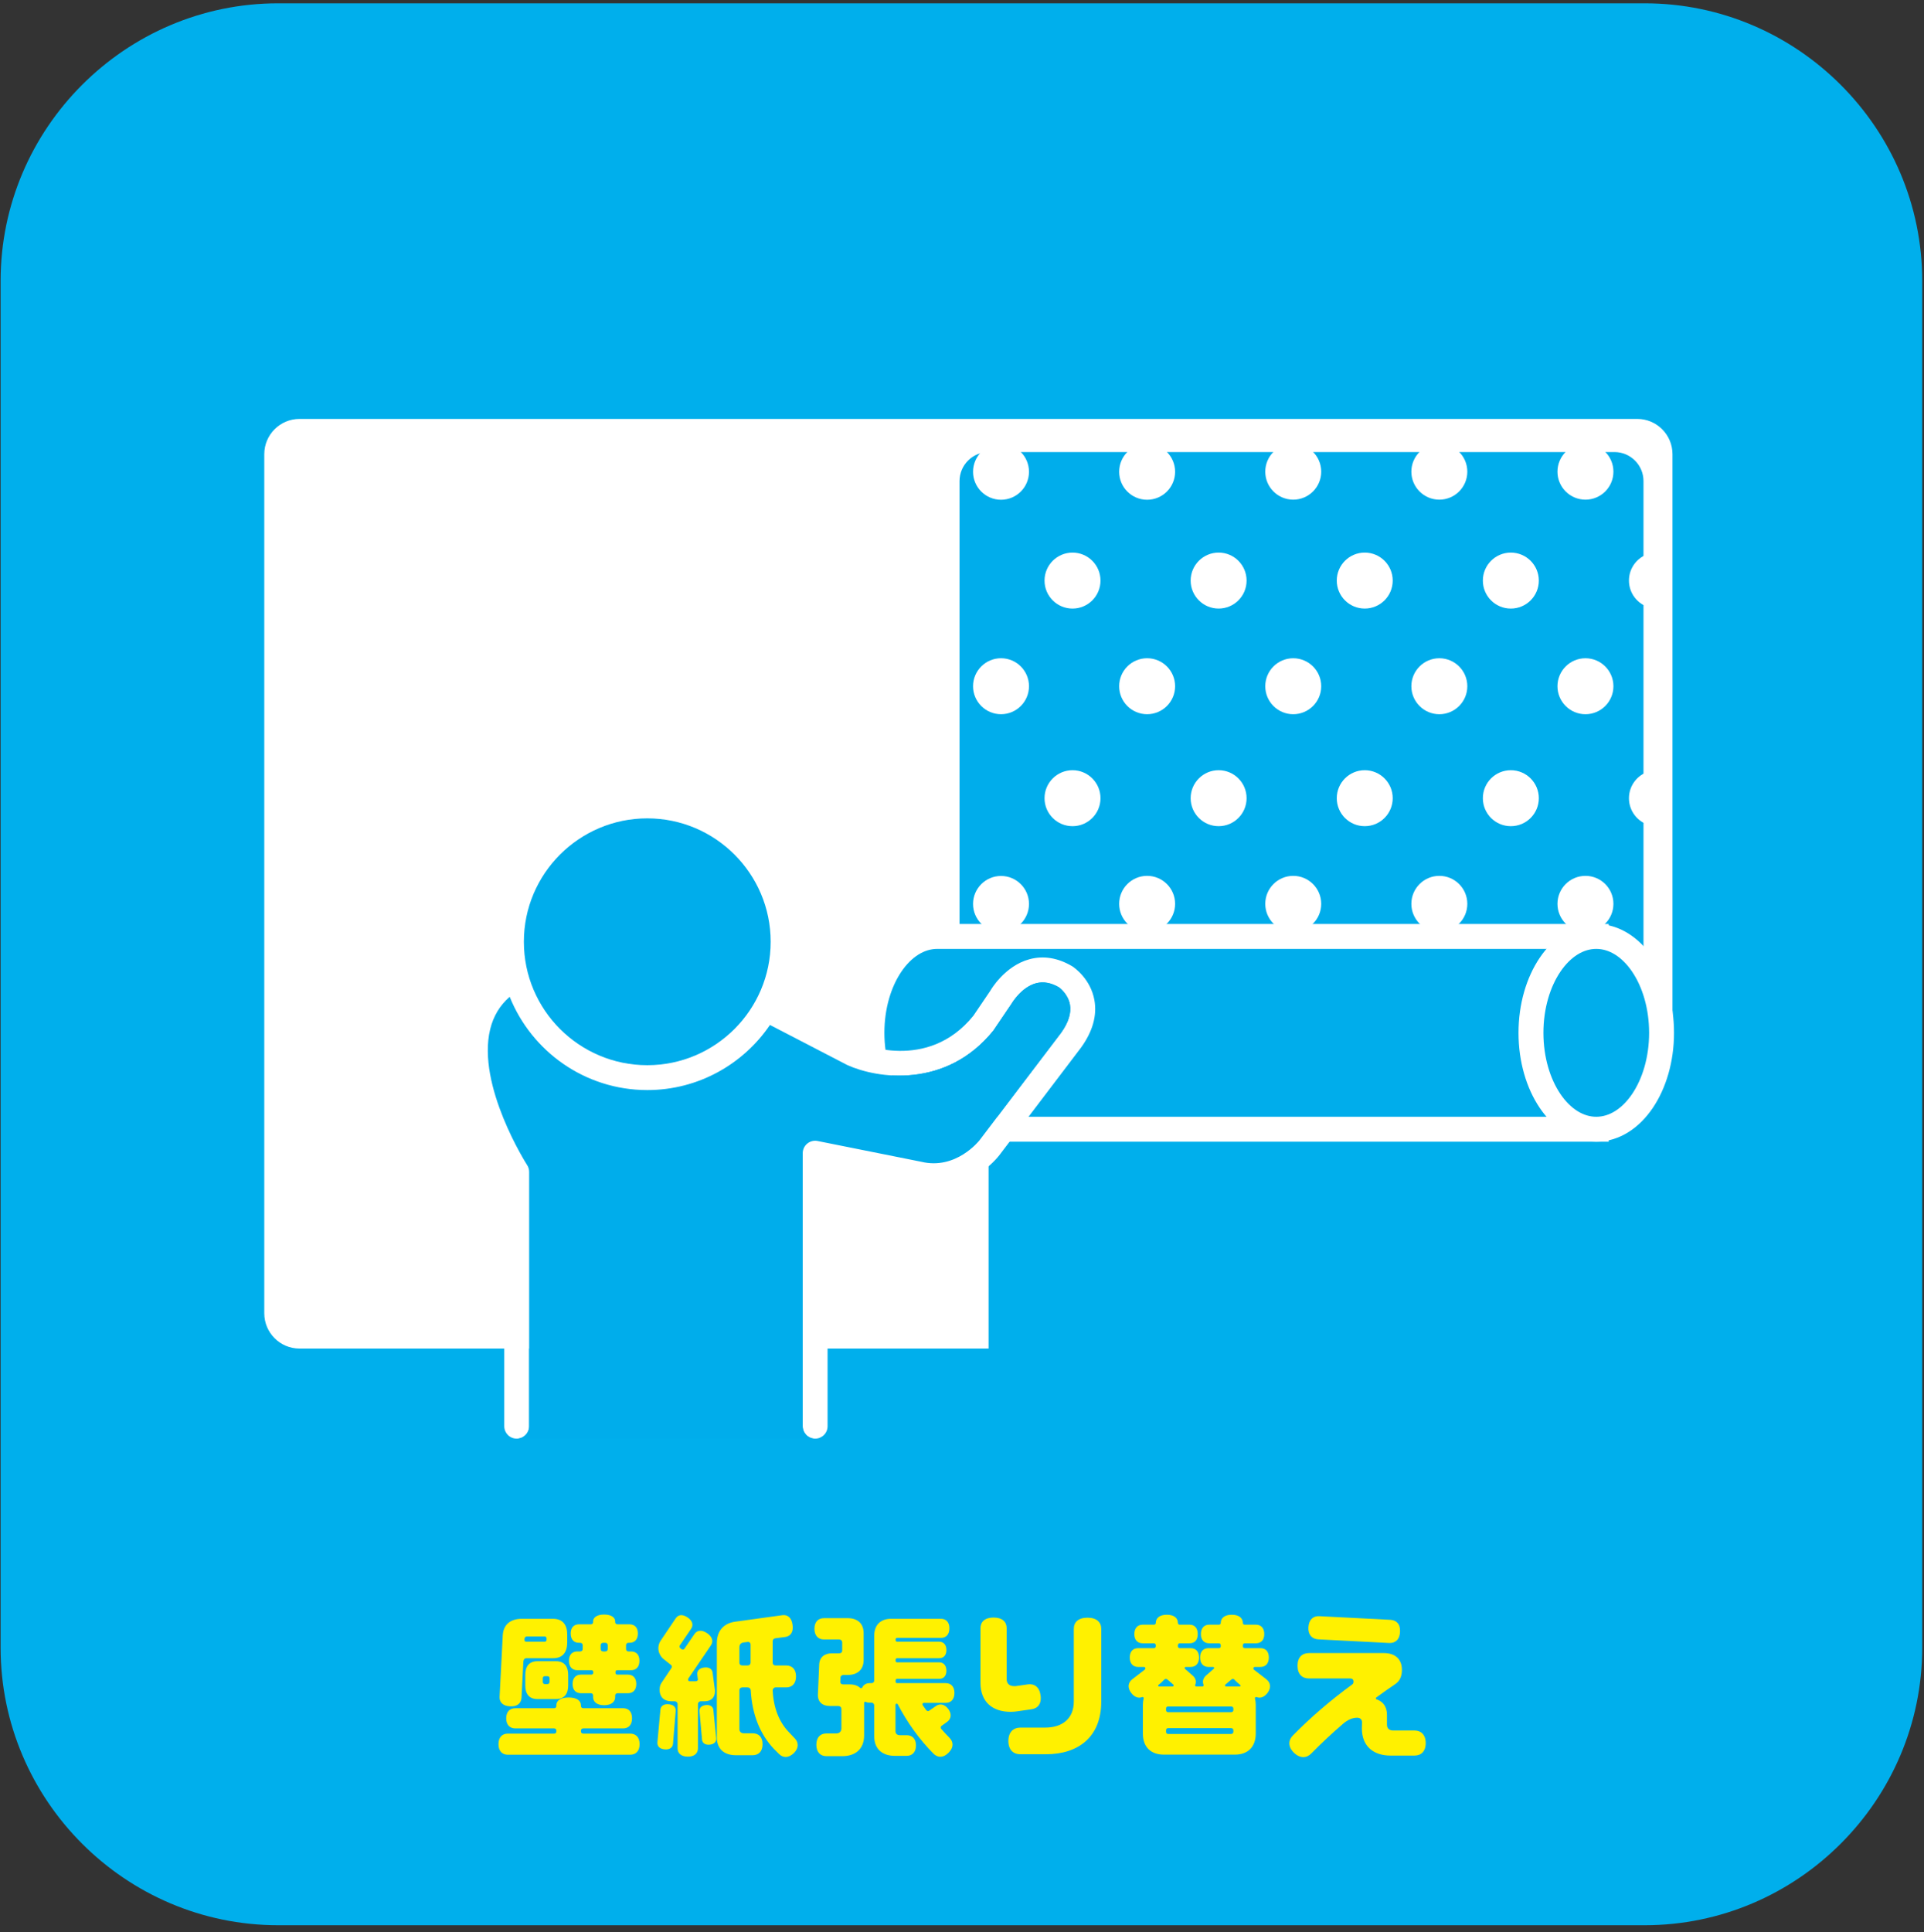 <?xml version="1.0" encoding="UTF-8" standalone="no"?>
<!DOCTYPE svg PUBLIC "-//W3C//DTD SVG 1.1//EN" "http://www.w3.org/Graphics/SVG/1.1/DTD/svg11.dtd">
<svg width="100%" height="100%" viewBox="0 0 244 245" version="1.1" xmlns="http://www.w3.org/2000/svg" xmlns:xlink="http://www.w3.org/1999/xlink" xml:space="preserve" xmlns:serif="http://www.serif.com/" style="fill-rule:evenodd;clip-rule:evenodd;stroke-miterlimit:10;">
    <rect x="0" y="0" width="244" height="245" fill="#333333" stroke="none"/>
    <g transform="matrix(1,0,0,1,-261,-1626)">
        <g transform="matrix(1.333,0,0,1.333,0,0)">
            <g id="reform05">
                <g transform="matrix(1,0,0,1,378.676,1246.52)">
                    <path d="M0,130.019C0,144.539 -11.88,156.419 -26.4,156.419L-156.419,156.419C-170.939,156.419 -182.819,144.539 -182.819,130.019L-182.819,0C-182.819,-14.52 -170.939,-26.4 -156.419,-26.4L-26.4,-26.4C-11.88,-26.4 0,-14.52 0,0L0,130.019Z" style="fill:rgb(0,175,236);fill-rule:nonzero;"/>
                </g>
                <g transform="matrix(1,0,0,1,252.944,1383.45)">
                    <path d="M0,-6.794C0,-6.629 0.105,-6.554 0.255,-6.554L0.435,-6.554C0.57,-6.554 0.675,-6.629 0.675,-6.794L0.675,-7.139C0.675,-7.304 0.57,-7.379 0.435,-7.379L0.255,-7.379C0.105,-7.379 0,-7.304 0,-7.139L0,-6.794ZM-1.71,-6.794L-1.71,-7.139C-1.71,-7.304 -1.815,-7.379 -1.965,-7.379L-2.07,-7.379C-2.52,-7.379 -2.85,-7.664 -2.85,-8.264C-2.85,-8.849 -2.52,-9.134 -2.07,-9.134L-0.945,-9.134C-0.81,-9.134 -0.72,-9.209 -0.72,-9.344L-0.72,-9.419C-0.72,-9.778 -0.36,-10.064 0.33,-10.064C1.02,-10.064 1.38,-9.778 1.38,-9.419L1.38,-9.344C1.38,-9.209 1.485,-9.134 1.62,-9.134L2.745,-9.134C3.21,-9.134 3.54,-8.849 3.54,-8.264C3.54,-7.664 3.21,-7.379 2.745,-7.379L2.655,-7.379C2.52,-7.379 2.415,-7.304 2.415,-7.139L2.415,-6.794C2.415,-6.629 2.52,-6.554 2.655,-6.554L2.895,-6.554C3.36,-6.554 3.69,-6.269 3.69,-5.669C3.69,-5.068 3.36,-4.769 2.895,-4.769L1.59,-4.769C1.485,-4.769 1.41,-4.724 1.41,-4.604L1.41,-4.528C1.41,-4.409 1.485,-4.349 1.59,-4.349L2.595,-4.349C3.06,-4.349 3.39,-4.049 3.39,-3.464C3.39,-2.864 3.06,-2.579 2.595,-2.579L1.62,-2.579C1.485,-2.579 1.38,-2.504 1.38,-2.354L1.38,-2.204C1.38,-1.769 1.02,-1.439 0.33,-1.439C-0.36,-1.439 -0.72,-1.769 -0.72,-2.204L-0.72,-2.354C-0.72,-2.504 -0.81,-2.579 -0.945,-2.579L-1.875,-2.579C-2.34,-2.579 -2.67,-2.864 -2.67,-3.464C-2.67,-4.049 -2.34,-4.349 -1.875,-4.349L-0.885,-4.349C-0.795,-4.349 -0.705,-4.409 -0.705,-4.528L-0.705,-4.604C-0.705,-4.724 -0.795,-4.769 -0.885,-4.769L-2.22,-4.769C-2.685,-4.769 -3.015,-5.068 -3.015,-5.669C-3.015,-6.269 -2.685,-6.554 -2.22,-6.554L-1.965,-6.554C-1.815,-6.554 -1.71,-6.629 -1.71,-6.794M-4.86,-4.004C-4.86,-4.139 -4.95,-4.199 -5.085,-4.199L-5.295,-4.199C-5.415,-4.199 -5.505,-4.139 -5.505,-4.004L-5.505,-3.659C-5.505,-3.523 -5.415,-3.449 -5.295,-3.449L-5.085,-3.449C-4.95,-3.449 -4.86,-3.523 -4.86,-3.659L-4.86,-4.004ZM-3.09,-4.334L-3.09,-3.314C-3.09,-2.564 -3.42,-2.023 -4.245,-2.023L-6.015,-2.023C-6.84,-2.023 -7.169,-2.564 -7.169,-3.314L-7.169,-4.334C-7.169,-5.084 -6.84,-5.624 -6.015,-5.624L-4.245,-5.624C-3.42,-5.624 -3.09,-5.084 -3.09,-4.334M-7.245,-7.679C-7.26,-7.559 -7.2,-7.483 -7.08,-7.483L-5.325,-7.483C-5.205,-7.483 -5.145,-7.559 -5.145,-7.679L-5.145,-7.783C-5.145,-7.889 -5.205,-7.979 -5.325,-7.979L-7.02,-7.979C-7.125,-7.979 -7.245,-7.889 -7.245,-7.754L-7.245,-7.679ZM-9.615,-2.249L-9.314,-8.084C-9.254,-9.148 -8.535,-9.658 -7.515,-9.658L-4.53,-9.658C-3.555,-9.658 -3.18,-9.028 -3.18,-8.158L-3.18,-7.424C-3.18,-6.539 -3.555,-5.909 -4.53,-5.909L-7.05,-5.909C-7.245,-5.909 -7.334,-5.773 -7.35,-5.608L-7.53,-2.144C-7.56,-1.634 -7.919,-1.289 -8.625,-1.334C-9.314,-1.364 -9.645,-1.739 -9.615,-2.249M3.705,2.266C3.705,2.941 3.33,3.27 2.805,3.27L-8.834,3.27C-9.345,3.27 -9.72,2.941 -9.72,2.266C-9.72,1.591 -9.345,1.261 -8.834,1.261L-4.425,1.261C-4.305,1.261 -4.215,1.201 -4.215,1.051L-4.215,0.976C-4.215,0.841 -4.305,0.766 -4.425,0.766L-8.115,0.766C-8.625,0.766 -8.984,0.451 -8.984,-0.194C-8.984,-0.839 -8.625,-1.154 -8.115,-1.154L-4.425,-1.154C-4.305,-1.154 -4.215,-1.229 -4.215,-1.364L-4.215,-1.424C-4.215,-1.858 -3.84,-2.174 -3.045,-2.174C-2.25,-2.174 -1.875,-1.858 -1.875,-1.424L-1.875,-1.364C-1.875,-1.229 -1.77,-1.154 -1.65,-1.154L2.13,-1.154C2.64,-1.154 2.985,-0.839 2.985,-0.194C2.985,0.451 2.64,0.766 2.13,0.766L-1.65,0.766C-1.77,0.766 -1.875,0.841 -1.875,0.976L-1.875,1.051C-1.875,1.201 -1.77,1.261 -1.65,1.261L2.805,1.261C3.33,1.261 3.705,1.591 3.705,2.266" style="fill:rgb(255,241,0);fill-rule:nonzero;"/>
                </g>
                <g transform="matrix(1,0,0,1,267.209,1384.14)">
                    <path d="M0,-7.888C0,-8.083 -0.135,-8.173 -0.3,-8.144L-0.675,-8.098C-0.9,-8.069 -1.065,-7.918 -1.065,-7.633L-1.065,-6.194C-1.065,-5.998 -0.945,-5.909 -0.765,-5.909L-0.3,-5.909C-0.135,-5.909 0,-5.998 0,-6.194L0,-7.888ZM4.11,2.431C3.585,2.926 3.06,2.882 2.685,2.491L2.205,2.011C0.945,0.676 0.15,-1.168 0.015,-3.538C0,-3.719 -0.12,-3.824 -0.3,-3.824L-0.765,-3.824C-0.945,-3.824 -1.065,-3.719 -1.065,-3.538L-1.065,0.136C-1.065,0.406 -0.885,0.542 -0.63,0.542L0.195,0.542C0.75,0.542 1.14,0.871 1.14,1.576C1.14,2.281 0.75,2.626 0.195,2.626L-1.41,2.626C-2.46,2.626 -3.21,2.071 -3.21,0.931L-3.21,-8.024C-3.21,-9.268 -2.49,-9.944 -1.44,-10.078L3.03,-10.694C3.51,-10.753 3.9,-10.468 3.99,-9.779C4.095,-9.088 3.795,-8.699 3.315,-8.623L2.4,-8.503C2.22,-8.489 2.1,-8.383 2.1,-8.189L2.1,-6.194C2.1,-5.998 2.22,-5.909 2.4,-5.909L3.39,-5.909C3.93,-5.909 4.32,-5.564 4.32,-4.873C4.32,-4.168 3.93,-3.824 3.39,-3.824L2.385,-3.824C2.22,-3.824 2.1,-3.689 2.1,-3.524C2.19,-1.828 2.73,-0.509 3.645,0.436L4.2,1.021C4.575,1.411 4.605,1.936 4.11,2.431M-3.27,1.007C-3.24,1.321 -3.435,1.576 -3.885,1.621C-4.335,1.666 -4.59,1.456 -4.62,1.141L-4.86,-1.543C-4.89,-1.844 -4.695,-2.099 -4.26,-2.144C-3.825,-2.189 -3.57,-1.979 -3.54,-1.679L-3.27,1.007ZM-4.74,-2.503C-4.89,-2.503 -5.01,-2.384 -5.01,-2.234L-5.01,1.981C-5.01,2.431 -5.325,2.761 -5.97,2.761C-6.615,2.761 -6.945,2.431 -6.945,1.981L-6.945,-2.234C-6.945,-2.384 -7.065,-2.503 -7.215,-2.503L-7.53,-2.503C-8.19,-2.503 -8.655,-2.864 -8.655,-3.599C-8.655,-3.868 -8.595,-4.094 -8.475,-4.258L-7.53,-5.668C-7.455,-5.788 -7.5,-5.923 -7.605,-5.984L-8.265,-6.508C-8.805,-6.944 -8.939,-7.694 -8.55,-8.279L-7.125,-10.393C-6.9,-10.739 -6.495,-10.814 -6,-10.484C-5.505,-10.154 -5.43,-9.748 -5.655,-9.404L-6.735,-7.814C-6.78,-7.723 -6.765,-7.604 -6.675,-7.543L-6.555,-7.453C-6.465,-7.394 -6.33,-7.423 -6.285,-7.513L-5.355,-8.878C-5.115,-9.253 -4.665,-9.343 -4.14,-8.984C-3.615,-8.623 -3.525,-8.189 -3.78,-7.814L-5.925,-4.663C-5.94,-4.633 -5.94,-4.604 -5.94,-4.559C-5.94,-4.453 -5.88,-4.409 -5.775,-4.409L-5.235,-4.409C-5.1,-4.409 -5.01,-4.468 -5.01,-4.604C-5.01,-4.618 -5.01,-4.633 -5.025,-4.649L-5.07,-5.038C-5.115,-5.368 -4.905,-5.654 -4.425,-5.713C-3.93,-5.774 -3.66,-5.564 -3.615,-5.234L-3.405,-3.659C-3.39,-3.599 -3.39,-3.524 -3.39,-3.449C-3.39,-2.819 -3.795,-2.503 -4.38,-2.503L-4.74,-2.503ZM-7.125,-1.574L-7.38,1.531C-7.41,1.877 -7.68,2.116 -8.175,2.071C-8.67,2.026 -8.895,1.757 -8.865,1.396L-8.58,-1.708C-8.55,-2.038 -8.28,-2.264 -7.8,-2.219C-7.305,-2.189 -7.095,-1.918 -7.125,-1.574" style="fill:rgb(255,241,0);fill-rule:nonzero;"/>
                </g>
                <g transform="matrix(1,0,0,1,286.123,1375.68)">
                    <path d="M0,9.421C0.405,9.825 0.42,10.365 -0.09,10.86C-0.6,11.37 -1.125,11.325 -1.515,10.936C-2.85,9.586 -3.975,8.025 -4.905,6.256C-4.919,6.211 -4.964,6.181 -5.01,6.181C-5.084,6.181 -5.129,6.24 -5.129,6.301L-5.129,8.791C-5.129,9.061 -4.95,9.181 -4.709,9.181L-4.064,9.181C-3.555,9.181 -3.18,9.495 -3.18,10.155C-3.18,10.816 -3.555,11.146 -4.064,11.146L-5.189,11.146C-6.345,11.146 -7.154,10.53 -7.154,9.271L-7.154,6.36C-7.154,6.211 -7.245,6.091 -7.41,6.091L-7.574,6.091C-7.709,6.091 -7.844,6.075 -7.949,6.016C-7.964,6.016 -7.979,6.001 -8.009,6.001C-8.069,6.001 -8.114,6.061 -8.114,6.121L-8.114,9.211C-8.114,10.53 -8.984,11.176 -10.185,11.176L-11.699,11.176C-12.254,11.176 -12.659,10.816 -12.659,10.096C-12.659,9.36 -12.254,9.016 -11.699,9.016L-10.77,9.016C-10.484,9.016 -10.274,8.851 -10.274,8.535L-10.274,6.706C-10.274,6.511 -10.409,6.405 -10.589,6.405L-11.369,6.405C-12.074,6.405 -12.554,6.03 -12.509,5.266L-12.389,2.476C-12.359,1.741 -11.864,1.396 -11.189,1.396L-10.514,1.396C-10.334,1.396 -10.199,1.321 -10.199,1.126L-10.199,0.376C-10.199,0.181 -10.334,0.076 -10.514,0.076L-11.939,0.076C-12.464,0.076 -12.839,-0.269 -12.839,-0.944C-12.839,-1.619 -12.464,-1.949 -11.939,-1.949L-9.659,-1.949C-8.79,-1.949 -8.159,-1.484 -8.159,-0.524L-8.159,2.025C-8.159,2.985 -8.79,3.451 -9.659,3.451L-10.064,3.451C-10.229,3.451 -10.364,3.541 -10.364,3.721L-10.379,4.066C-10.395,4.261 -10.274,4.351 -10.094,4.351L-9.464,4.351C-9.06,4.351 -8.714,4.471 -8.489,4.681C-8.459,4.711 -8.429,4.711 -8.399,4.711C-8.354,4.711 -8.31,4.695 -8.294,4.65C-8.159,4.365 -7.904,4.231 -7.574,4.231L-7.41,4.231C-7.245,4.231 -7.154,4.126 -7.154,3.976L-7.154,-0.269C-7.154,-1.349 -6.495,-1.889 -5.564,-1.889L-0.81,-1.889C-0.33,-1.889 0,-1.589 0,-0.989C0,-0.374 -0.33,-0.074 -0.81,-0.074L-4.979,-0.074C-5.069,-0.074 -5.115,0.001 -5.115,0.076L-5.115,0.136C-5.115,0.226 -5.069,0.286 -4.979,0.286L-0.99,0.286C-0.57,0.286 -0.285,0.556 -0.285,1.081C-0.285,1.606 -0.57,1.86 -0.99,1.86L-4.979,1.86C-5.069,1.86 -5.115,1.936 -5.115,2.011L-5.115,2.116C-5.115,2.191 -5.069,2.251 -4.979,2.251L-0.99,2.251C-0.57,2.251 -0.285,2.521 -0.285,3.046C-0.285,3.57 -0.57,3.826 -0.99,3.826L-4.979,3.826C-5.069,3.826 -5.115,3.886 -5.115,3.976L-5.115,4.096C-5.115,4.171 -5.069,4.231 -4.979,4.231L-0.345,4.231C0.135,4.231 0.48,4.546 0.48,5.161C0.48,5.791 0.135,6.106 -0.345,6.106L-2.43,6.106C-2.505,6.106 -2.564,6.166 -2.564,6.24C-2.564,6.271 -2.55,6.301 -2.535,6.331C-2.43,6.481 -2.325,6.631 -2.22,6.78C-2.175,6.841 -2.1,6.886 -2.025,6.886C-1.979,6.886 -1.935,6.871 -1.905,6.841L-1.32,6.436C-0.945,6.15 -0.479,6.195 -0.105,6.691C0.255,7.186 0.165,7.636 -0.225,7.921L-0.75,8.296C-0.795,8.325 -0.825,8.386 -0.825,8.445C-0.825,8.49 -0.81,8.535 -0.78,8.58C-0.525,8.865 -0.27,9.15 0,9.421" style="fill:rgb(255,241,0);fill-rule:nonzero;"/>
                </g>
                <g transform="matrix(1,0,0,1,300.569,1385.61)">
                    <path d="M0,-10.875L0,-3.93C0,-0.57 -2.19,1.064 -5.265,1.064L-7.694,1.064C-8.354,1.064 -8.835,0.66 -8.835,-0.195C-8.835,-1.05 -8.354,-1.47 -7.694,-1.47L-5.34,-1.47C-3.75,-1.47 -2.61,-2.28 -2.61,-3.96L-2.61,-10.875C-2.61,-11.489 -2.19,-11.925 -1.305,-11.925C-0.435,-11.925 0,-11.489 0,-10.875M-8.625,-2.97C-10.305,-2.97 -11.49,-3.87 -11.49,-5.729L-11.49,-10.935C-11.49,-11.52 -11.085,-11.939 -10.245,-11.939C-9.404,-11.939 -9,-11.52 -9,-10.935L-9,-6.075C-9,-5.625 -8.699,-5.415 -8.295,-5.415L-8.145,-5.415L-6.99,-5.58C-6.375,-5.67 -5.88,-5.34 -5.774,-4.545C-5.655,-3.735 -6.045,-3.285 -6.66,-3.21L-8.024,-3.015C-8.22,-2.985 -8.415,-2.97 -8.625,-2.97" style="fill:rgb(255,241,0);fill-rule:nonzero;"/>
                </g>
                <g transform="matrix(1,0,0,1,313.814,1379.96)">
                    <path d="M0,0.195C0,0.165 -0.015,0.135 -0.029,0.12C-0.225,-0.03 -0.404,-0.195 -0.569,-0.375C-0.6,-0.42 -0.659,-0.45 -0.734,-0.45C-0.779,-0.45 -0.84,-0.42 -0.869,-0.39L-1.439,0.09C-1.454,0.105 -1.47,0.135 -1.47,0.165C-1.47,0.225 -1.425,0.27 -1.364,0.27L-0.074,0.27C-0.029,0.27 0,0.24 0,0.195M-0.675,4.44C-0.675,4.32 -0.75,4.23 -0.885,4.23L-6.885,4.23C-7.02,4.23 -7.079,4.32 -7.079,4.44L-7.079,4.575C-7.079,4.695 -7.02,4.785 -6.885,4.785L-0.885,4.785C-0.75,4.785 -0.675,4.695 -0.675,4.575L-0.675,4.44ZM-0.675,2.37C-0.675,2.25 -0.75,2.174 -0.885,2.174L-6.885,2.174C-7.02,2.174 -7.079,2.25 -7.079,2.37L-7.079,2.505C-7.079,2.625 -7.02,2.715 -6.885,2.715L-0.885,2.715C-0.75,2.715 -0.675,2.625 -0.675,2.505L-0.675,2.37ZM-6.464,0.27C-6.404,0.27 -6.359,0.225 -6.359,0.165C-6.359,0.135 -6.374,0.105 -6.39,0.09L-6.944,-0.39C-6.989,-0.42 -7.034,-0.45 -7.095,-0.45C-7.154,-0.45 -7.214,-0.42 -7.26,-0.375C-7.424,-0.195 -7.604,-0.03 -7.799,0.12C-7.814,0.135 -7.829,0.165 -7.829,0.195C-7.829,0.24 -7.784,0.27 -7.739,0.27L-6.464,0.27ZM2.565,0.9C2.235,1.305 1.875,1.41 1.53,1.275C1.485,1.26 1.455,1.275 1.41,1.305C1.38,1.32 1.365,1.365 1.38,1.41C1.426,1.59 1.455,1.785 1.455,2.009L1.455,4.74C1.455,6.09 0.631,6.75 -0.524,6.75L-7.289,6.75C-8.459,6.75 -9.284,6.09 -9.284,4.74L-9.284,2.009C-9.284,1.785 -9.254,1.59 -9.209,1.41C-9.194,1.365 -9.209,1.32 -9.239,1.305C-9.27,1.275 -9.314,1.26 -9.344,1.275C-9.689,1.41 -10.064,1.305 -10.379,0.9C-10.784,0.375 -10.694,-0.105 -10.289,-0.42L-9.104,-1.335C-9.074,-1.365 -9.044,-1.409 -9.044,-1.455C-9.044,-1.53 -9.104,-1.59 -9.18,-1.59L-9.734,-1.59C-10.199,-1.59 -10.529,-1.89 -10.529,-2.49C-10.529,-3.09 -10.199,-3.375 -9.734,-3.375L-8.234,-3.375C-8.129,-3.375 -8.055,-3.465 -8.055,-3.555L-8.055,-3.659C-8.055,-3.75 -8.129,-3.84 -8.234,-3.84L-9.299,-3.84C-9.765,-3.84 -10.094,-4.124 -10.094,-4.71C-10.094,-5.31 -9.765,-5.61 -9.299,-5.61L-8.22,-5.61C-8.129,-5.61 -8.055,-5.685 -8.055,-5.775C-8.055,-6.225 -7.709,-6.555 -7.004,-6.555C-6.3,-6.555 -5.954,-6.225 -5.954,-5.775C-5.954,-5.685 -5.879,-5.61 -5.789,-5.61L-4.845,-5.61C-4.38,-5.61 -4.064,-5.31 -4.064,-4.71C-4.064,-4.124 -4.38,-3.84 -4.845,-3.84L-5.774,-3.84C-5.879,-3.84 -5.954,-3.75 -5.954,-3.659L-5.954,-3.555C-5.954,-3.465 -5.879,-3.375 -5.774,-3.375L-4.739,-3.375C-4.274,-3.375 -3.944,-3.09 -3.944,-2.49C-3.944,-1.89 -4.274,-1.59 -4.739,-1.59L-5.22,-1.59C-5.265,-1.59 -5.31,-1.545 -5.31,-1.485C-5.31,-1.455 -5.294,-1.425 -5.279,-1.409L-4.56,-0.78C-4.274,-0.54 -4.17,-0.225 -4.305,0.12C-4.319,0.12 -4.319,0.135 -4.319,0.15C-4.319,0.225 -4.26,0.27 -4.199,0.27L-3.63,0.27C-3.555,0.27 -3.51,0.225 -3.51,0.15L-3.51,0.12C-3.645,-0.225 -3.539,-0.54 -3.27,-0.78L-2.55,-1.409C-2.52,-1.425 -2.505,-1.455 -2.505,-1.485C-2.505,-1.545 -2.55,-1.59 -2.609,-1.59L-3.045,-1.59C-3.51,-1.59 -3.84,-1.89 -3.84,-2.49C-3.84,-3.09 -3.51,-3.375 -3.045,-3.375L-2.039,-3.375C-1.949,-3.375 -1.875,-3.465 -1.875,-3.555L-1.875,-3.659C-1.875,-3.75 -1.949,-3.84 -2.039,-3.84L-2.97,-3.84C-3.435,-3.84 -3.765,-4.124 -3.765,-4.71C-3.765,-5.31 -3.435,-5.61 -2.97,-5.61L-2.039,-5.61C-1.949,-5.61 -1.875,-5.685 -1.875,-5.775C-1.875,-6.225 -1.529,-6.555 -0.824,-6.555C-0.119,-6.555 0.226,-6.225 0.226,-5.775C0.226,-5.685 0.301,-5.61 0.391,-5.61L1.471,-5.61C1.936,-5.61 2.266,-5.31 2.266,-4.71C2.266,-4.124 1.936,-3.84 1.471,-3.84L0.405,-3.84C0.301,-3.84 0.226,-3.75 0.226,-3.659L0.226,-3.555C0.226,-3.465 0.301,-3.375 0.405,-3.375L1.905,-3.375C2.37,-3.375 2.7,-3.09 2.7,-2.49C2.7,-1.89 2.37,-1.59 1.905,-1.59L1.365,-1.59C1.29,-1.59 1.23,-1.53 1.23,-1.455C1.23,-1.409 1.245,-1.365 1.275,-1.335L2.46,-0.42C2.865,-0.105 2.955,0.375 2.565,0.9" style="fill:rgb(255,241,0);fill-rule:nonzero;"/>
                </g>
                <g transform="matrix(1,0,0,1,320.28,1386.02)">
                    <path d="M0,-11.429C0.045,-12.164 0.465,-12.509 1.035,-12.479L7.784,-12.134C8.369,-12.104 8.76,-11.73 8.715,-10.98C8.685,-10.244 8.25,-9.9 7.68,-9.929L0.93,-10.275C0.36,-10.304 -0.045,-10.695 0,-11.429M11.159,-0.405C11.159,0.39 10.71,0.78 10.095,0.78L7.8,0.78C6.225,0.78 5.085,-0.075 5.085,-1.8L5.1,-2.385C5.1,-2.669 4.904,-2.82 4.635,-2.82C4.185,-2.82 3.734,-2.624 3.285,-2.235C2.234,-1.334 1.229,-0.39 0.285,0.57C-0.165,1.035 -0.78,1.08 -1.38,0.51C-1.965,-0.075 -1.92,-0.69 -1.47,-1.14C0.24,-2.879 2.13,-4.499 4.185,-5.999C4.245,-6.044 4.29,-6.134 4.29,-6.254C4.29,-6.464 4.154,-6.555 3.96,-6.555L0.045,-6.555C-0.585,-6.555 -1.035,-6.945 -1.035,-7.77C-1.035,-8.579 -0.585,-8.969 0.045,-8.969L7.199,-8.969C8.189,-8.969 8.895,-8.445 8.895,-7.365C8.895,-6.735 8.67,-6.299 8.279,-6.03C7.665,-5.61 7.05,-5.19 6.465,-4.754C6.42,-4.725 6.404,-4.695 6.42,-4.635C6.435,-4.589 6.449,-4.575 6.495,-4.56C7.08,-4.365 7.47,-3.885 7.47,-3.105L7.47,-2.159C7.47,-1.784 7.71,-1.605 8.055,-1.605L10.095,-1.605C10.71,-1.605 11.159,-1.2 11.159,-0.405" style="fill:rgb(255,241,0);fill-rule:nonzero;"/>
                </g>
                <g transform="matrix(1,0,0,1,354.916,1288.49)">
                    <path d="M0,30.758L0,-25.482C0,-27.334 -1.502,-28.836 -3.353,-28.836L-130.62,-28.836C-132.472,-28.836 -133.974,-27.334 -133.974,-25.482L-133.974,56.24C-133.974,58.092 -132.472,59.594 -130.62,59.594L-65.065,59.594L-65.065,30.758L0,30.758Z" style="fill:white;fill-rule:nonzero;"/>
                </g>
                <g transform="matrix(1,0,0,1,352.748,1265.57)">
                    <path d="M0,56.978C0,58.83 -1.502,60.332 -3.353,60.332L-62.896,60.332C-64.748,60.332 -66.25,58.83 -66.25,56.978L-66.25,0C-66.25,-1.852 -64.748,-3.354 -62.896,-3.354L-3.353,-3.354C-1.502,-3.354 0,-1.852 0,0L0,56.978Z" style="fill:rgb(0,173,235);fill-rule:nonzero;stroke:white;stroke-width:1.18px;"/>
                </g>
                <g transform="matrix(1,0,0,1,284.966,1327.22)">
                    <path d="M0,-18.337C-3.43,-18.337 -6.212,-14.233 -6.212,-9.169C-6.212,-4.106 -3.43,0 0,0L62.698,0L62.698,-18.337L0,-18.337Z" style="fill:rgb(0,173,235);fill-rule:nonzero;stroke:white;stroke-width:2.37px;"/>
                </g>
                <g transform="matrix(0,-1,-1,0,291.034,1282.42)">
                    <path d="M-2.661,-2.661C-4.13,-2.661 -5.323,-1.47 -5.323,-0.001C-5.323,1.468 -4.13,2.661 -2.661,2.661C-1.192,2.661 0.001,1.468 0.001,-0.001C0.001,-1.47 -1.192,-2.661 -2.661,-2.661" style="fill:white;fill-rule:nonzero;"/>
                </g>
                <g transform="matrix(0,-1,-1,0,304.935,1282.42)">
                    <path d="M-2.661,-2.661C-4.13,-2.661 -5.323,-1.468 -5.323,0.001C-5.323,1.47 -4.13,2.661 -2.661,2.661C-1.192,2.661 0.001,1.47 0.001,0.001C0.001,-1.468 -1.192,-2.661 -2.661,-2.661" style="fill:white;fill-rule:nonzero;"/>
                </g>
                <g transform="matrix(0,-1,-1,0,318.836,1282.42)">
                    <path d="M-2.662,-2.662C-4.131,-2.662 -5.324,-1.469 -5.324,0.002C-5.324,1.471 -4.131,2.662 -2.662,2.662C-1.193,2.662 0,1.471 0,0.002C0,-1.469 -1.193,-2.662 -2.662,-2.662" style="fill:white;fill-rule:nonzero;"/>
                </g>
                <g transform="matrix(0,-1,-1,0,332.735,1282.42)">
                    <path d="M-2.662,-2.662C-4.131,-2.662 -5.324,-1.47 -5.324,0C-5.324,1.471 -4.131,2.662 -2.662,2.662C-1.193,2.662 0,1.471 0,0C0,-1.47 -1.193,-2.662 -2.662,-2.662" style="fill:white;fill-rule:nonzero;"/>
                </g>
                <g transform="matrix(0,-1,-1,0,346.635,1282.42)">
                    <path d="M-2.662,-2.662C-4.131,-2.662 -5.324,-1.471 -5.324,-0.002C-5.324,1.469 -4.131,2.662 -2.662,2.662C-1.193,2.662 0,1.469 0,-0.002C0,-1.471 -1.193,-2.662 -2.662,-2.662" style="fill:white;fill-rule:nonzero;"/>
                </g>
                <g transform="matrix(0,-1,-1,0,297.836,1272.37)">
                    <path d="M-2.662,-2.662C-4.133,-2.662 -5.324,-1.471 -5.324,-0.002C-5.324,1.469 -4.133,2.662 -2.662,2.662C-1.193,2.662 0,1.469 0,-0.002C0,-1.471 -1.193,-2.662 -2.662,-2.662" style="fill:white;fill-rule:nonzero;"/>
                </g>
                <g transform="matrix(0,-1,-1,0,311.736,1272.37)">
                    <path d="M-2.661,-2.661C-4.132,-2.661 -5.323,-1.47 -5.323,-0.001C-5.323,1.467 -4.132,2.661 -2.661,2.661C-1.192,2.661 0.001,1.467 0.001,-0.001C0.001,-1.47 -1.192,-2.661 -2.661,-2.661" style="fill:white;fill-rule:nonzero;"/>
                </g>
                <g transform="matrix(0,-1,-1,0,325.638,1272.37)">
                    <path d="M-2.661,-2.661C-4.132,-2.661 -5.323,-1.468 -5.323,0.001C-5.323,1.47 -4.132,2.661 -2.661,2.661C-1.192,2.661 0.001,1.47 0.001,0.001C0.001,-1.468 -1.192,-2.661 -2.661,-2.661" style="fill:white;fill-rule:nonzero;"/>
                </g>
                <g transform="matrix(0,-1,-1,0,339.538,1272.37)">
                    <path d="M-2.662,-2.662C-4.133,-2.662 -5.324,-1.469 -5.324,0.002C-5.324,1.471 -4.133,2.662 -2.662,2.662C-1.193,2.662 0,1.471 0,0.002C0,-1.469 -1.193,-2.662 -2.662,-2.662" style="fill:white;fill-rule:nonzero;"/>
                </g>
                <g transform="matrix(1,0,0,1,352.683,1272.47)">
                    <path d="M0,5.111C-1.101,4.786 -1.908,3.766 -1.908,2.556C-1.908,1.347 -1.099,0.323 0.01,0L0,5.111Z" style="fill:white;fill-rule:nonzero;"/>
                </g>
                <g transform="matrix(1,0,0,1,352.683,1293.18)">
                    <path d="M0,5.111C-1.101,4.786 -1.908,3.764 -1.908,2.556C-1.908,1.345 -1.099,0.322 0.01,0L0,5.111Z" style="fill:white;fill-rule:nonzero;"/>
                </g>
                <g transform="matrix(0,-1,-1,0,291.034,1303.13)">
                    <path d="M-2.661,-2.661C-4.13,-2.661 -5.323,-1.47 -5.323,-0.001C-5.323,1.468 -4.13,2.661 -2.661,2.661C-1.192,2.661 0.001,1.468 0.001,-0.001C0.001,-1.47 -1.192,-2.661 -2.661,-2.661" style="fill:white;fill-rule:nonzero;"/>
                </g>
                <g transform="matrix(0,-1,-1,0,304.935,1303.12)">
                    <path d="M-2.661,-2.661C-4.13,-2.661 -5.323,-1.468 -5.323,0.001C-5.323,1.47 -4.13,2.661 -2.661,2.661C-1.192,2.661 0.001,1.47 0.001,0.001C0.001,-1.468 -1.192,-2.661 -2.661,-2.661" style="fill:white;fill-rule:nonzero;"/>
                </g>
                <g transform="matrix(0,-1,-1,0,318.836,1303.12)">
                    <path d="M-2.662,-2.662C-4.131,-2.662 -5.324,-1.469 -5.324,0.002C-5.324,1.471 -4.131,2.662 -2.662,2.662C-1.193,2.662 0,1.471 0,0.002C0,-1.469 -1.193,-2.662 -2.662,-2.662" style="fill:white;fill-rule:nonzero;"/>
                </g>
                <g transform="matrix(0,-1,-1,0,332.735,1303.12)">
                    <path d="M-2.662,-2.662C-4.131,-2.662 -5.324,-1.47 -5.324,0C-5.324,1.471 -4.131,2.662 -2.662,2.662C-1.193,2.662 0,1.471 0,0C0,-1.47 -1.193,-2.662 -2.662,-2.662" style="fill:white;fill-rule:nonzero;"/>
                </g>
                <g transform="matrix(0,-1,-1,0,346.635,1303.12)">
                    <path d="M-2.662,-2.662C-4.131,-2.662 -5.324,-1.471 -5.324,-0.002C-5.324,1.469 -4.131,2.662 -2.662,2.662C-1.193,2.662 0,1.469 0,-0.002C0,-1.471 -1.193,-2.662 -2.662,-2.662" style="fill:white;fill-rule:nonzero;"/>
                </g>
                <g transform="matrix(0,-1,-1,0,297.836,1293.07)">
                    <path d="M-2.662,-2.662C-4.132,-2.662 -5.324,-1.471 -5.324,-0.002C-5.324,1.469 -4.132,2.662 -2.662,2.662C-1.193,2.662 0,1.469 0,-0.002C0,-1.471 -1.193,-2.662 -2.662,-2.662" style="fill:white;fill-rule:nonzero;"/>
                </g>
                <g transform="matrix(0,-1,-1,0,311.736,1293.07)">
                    <path d="M-2.661,-2.661C-4.132,-2.661 -5.323,-1.47 -5.323,-0.001C-5.323,1.467 -4.132,2.661 -2.661,2.661C-1.192,2.661 0.001,1.467 0.001,-0.001C0.001,-1.47 -1.192,-2.661 -2.661,-2.661" style="fill:white;fill-rule:nonzero;"/>
                </g>
                <g transform="matrix(0,-1,-1,0,325.638,1293.07)">
                    <path d="M-2.661,-2.661C-4.131,-2.661 -5.323,-1.468 -5.323,0.001C-5.323,1.47 -4.131,2.661 -2.661,2.661C-1.192,2.661 0.001,1.47 0.001,0.001C0.001,-1.468 -1.192,-2.661 -2.661,-2.661" style="fill:white;fill-rule:nonzero;"/>
                </g>
                <g transform="matrix(0,-1,-1,0,339.538,1293.07)">
                    <path d="M-2.662,-2.662C-4.132,-2.662 -5.324,-1.469 -5.324,0.002C-5.324,1.471 -4.132,2.662 -2.662,2.662C-1.193,2.662 0,1.471 0,0.002C0,-1.469 -1.193,-2.662 -2.662,-2.662" style="fill:white;fill-rule:nonzero;"/>
                </g>
                <g transform="matrix(0,-1,-1,0,291.034,1262.02)">
                    <path d="M-2.661,-2.661C-4.131,-2.661 -5.323,-1.47 -5.323,-0.001C-5.323,1.468 -4.131,2.661 -2.661,2.661C-1.192,2.661 0.001,1.468 0.001,-0.001C0.001,-1.47 -1.192,-2.661 -2.661,-2.661" style="fill:white;fill-rule:nonzero;"/>
                </g>
                <g transform="matrix(0,-1,-1,0,304.935,1262.02)">
                    <path d="M-2.661,-2.661C-4.132,-2.661 -5.323,-1.468 -5.323,0.001C-5.323,1.47 -4.132,2.661 -2.661,2.661C-1.192,2.661 0.001,1.47 0.001,0.001C0.001,-1.468 -1.192,-2.661 -2.661,-2.661" style="fill:white;fill-rule:nonzero;"/>
                </g>
                <g transform="matrix(0,-1,-1,0,318.836,1262.01)">
                    <path d="M-2.662,-2.662C-4.132,-2.662 -5.324,-1.469 -5.324,0.002C-5.324,1.471 -4.132,2.662 -2.662,2.662C-1.193,2.662 0,1.471 0,0.002C0,-1.469 -1.193,-2.662 -2.662,-2.662" style="fill:white;fill-rule:nonzero;"/>
                </g>
                <g transform="matrix(0,-1,-1,0,332.735,1262.01)">
                    <path d="M-2.662,-2.662C-4.132,-2.662 -5.324,-1.47 -5.324,0C-5.324,1.471 -4.132,2.662 -2.662,2.662C-1.193,2.662 0,1.471 0,0C0,-1.47 -1.193,-2.662 -2.662,-2.662" style="fill:white;fill-rule:nonzero;"/>
                </g>
                <g transform="matrix(0,-1,-1,0,346.635,1262.01)">
                    <path d="M-2.662,-2.662C-4.132,-2.662 -5.324,-1.471 -5.324,-0.002C-5.324,1.469 -4.132,2.662 -2.662,2.662C-1.193,2.662 0,1.469 0,-0.002C0,-1.471 -1.193,-2.662 -2.662,-2.662" style="fill:white;fill-rule:nonzero;"/>
                </g>
                <g transform="matrix(0,-1,-1,0,347.664,1311.84)">
                    <path d="M-6.211,-6.212C-11.274,-6.212 -15.381,-3.429 -15.381,-0C-15.381,3.43 -11.274,6.211 -6.211,6.211C-1.148,6.211 2.957,3.43 2.957,-0C2.957,-3.429 -1.148,-6.212 -6.211,-6.212" style="fill:rgb(0,173,235);fill-rule:nonzero;"/>
                </g>
                <g transform="matrix(0,-1,-1,0,347.664,1311.84)">
                    <ellipse cx="-6.212" cy="-0.001" rx="9.169" ry="6.212" style="fill:none;stroke:white;stroke-width:2.37px;"/>
                </g>
                <g transform="matrix(1,0,0,1,299.917,1337)">
                    <path d="M0,-22.069C-0.363,-24.069 -1.881,-25.132 -2.111,-25.282C-3.474,-26.086 -4.846,-26.312 -6.184,-25.947C-8.572,-25.3 -9.899,-22.967 -9.899,-22.957L-11.517,-20.57C-15.89,-15.167 -22.264,-17.925 -22.473,-18.017L-29.714,-21.772C-28.898,-23.556 -28.433,-25.528 -28.433,-27.616C-28.433,-35.393 -34.761,-41.722 -42.537,-41.722C-50.316,-41.722 -56.645,-35.393 -56.645,-27.616C-56.645,-26.652 -56.546,-25.711 -56.361,-24.802C-58.127,-23.591 -59.279,-21.93 -59.784,-19.854C-61.18,-14.108 -57.102,-6.961 -56.143,-5.39L-56.143,18.471C-56.143,19.125 -55.613,19.653 -54.96,19.653C-54.306,19.653 -53.776,19.125 -53.776,18.471L-53.776,-5.73C-53.776,-5.956 -53.842,-6.181 -53.966,-6.37C-54.014,-6.446 -58.79,-13.933 -57.483,-19.298C-57.178,-20.551 -56.562,-21.567 -55.627,-22.383C-53.542,-17.19 -48.465,-13.51 -42.537,-13.51C-37.688,-13.51 -33.407,-15.969 -30.866,-19.704L-23.508,-15.89C-20.66,-14.599 -14.109,-13.606 -9.618,-19.161L-7.892,-21.709C-7.882,-21.726 -6.976,-23.287 -5.555,-23.667C-4.846,-23.856 -4.113,-23.716 -3.367,-23.279C-3.359,-23.274 -2.514,-22.67 -2.327,-21.645C-2.182,-20.841 -2.467,-19.93 -3.159,-18.965L-10.942,-8.721C-10.965,-8.691 -13.173,-5.884 -16.478,-6.691L-26.335,-8.665C-26.684,-8.734 -27.043,-8.645 -27.317,-8.42C-27.591,-8.194 -27.75,-7.859 -27.75,-7.504L-27.75,18.471C-27.75,19.125 -27.221,19.653 -26.568,19.653C-25.914,19.653 -25.385,19.125 -25.385,18.471L-25.385,-6.06L-16.991,-4.383C-12.261,-3.231 -9.196,-7.11 -9.064,-7.281L-1.258,-17.56C-0.157,-19.092 0.266,-20.61 0,-22.069" style="fill:white;fill-rule:nonzero;"/>
                </g>
                <g transform="matrix(1,0,0,1,244.958,1313.15)">
                    <path d="M0,43.509C0.654,43.509 1.183,42.981 1.183,42.327L1.183,18.126C1.183,17.9 1.117,17.676 0.994,17.486C0.946,17.41 -3.831,9.923 -2.524,4.558C-2.218,3.305 -1.603,2.289 -0.667,1.473C1.418,6.666 6.494,10.346 12.423,10.346C17.271,10.346 21.552,7.887 24.094,4.152L31.451,7.966C34.3,9.257 40.851,10.25 45.341,4.695L47.068,2.147C47.077,2.13 47.983,0.569 49.404,0.19C50.114,0 50.847,0.14 51.593,0.577C51.601,0.582 52.446,1.186 52.633,2.211C52.778,3.015 52.492,3.926 51.801,4.891L44.018,15.135C43.994,15.165 41.786,17.972 38.482,17.165L28.624,15.191C28.276,15.122 27.916,15.212 27.642,15.436C27.368,15.662 27.21,15.997 27.21,16.352L27.21,42.327C27.21,42.981 27.738,43.509 28.392,43.509L0,43.509Z" style="fill:rgb(0,173,235);fill-rule:nonzero;"/>
                </g>
                <g transform="matrix(1,0,0,1,257.38,1297.65)">
                    <path d="M0,23.479C-6.476,23.479 -11.741,18.214 -11.741,11.74C-11.741,5.267 -6.476,0 0,0C6.473,0 11.739,5.267 11.739,11.74C11.739,18.214 6.473,23.479 0,23.479" style="fill:rgb(0,173,235);fill-rule:nonzero;"/>
                </g>
            </g>
        </g>
    </g>
</svg>

